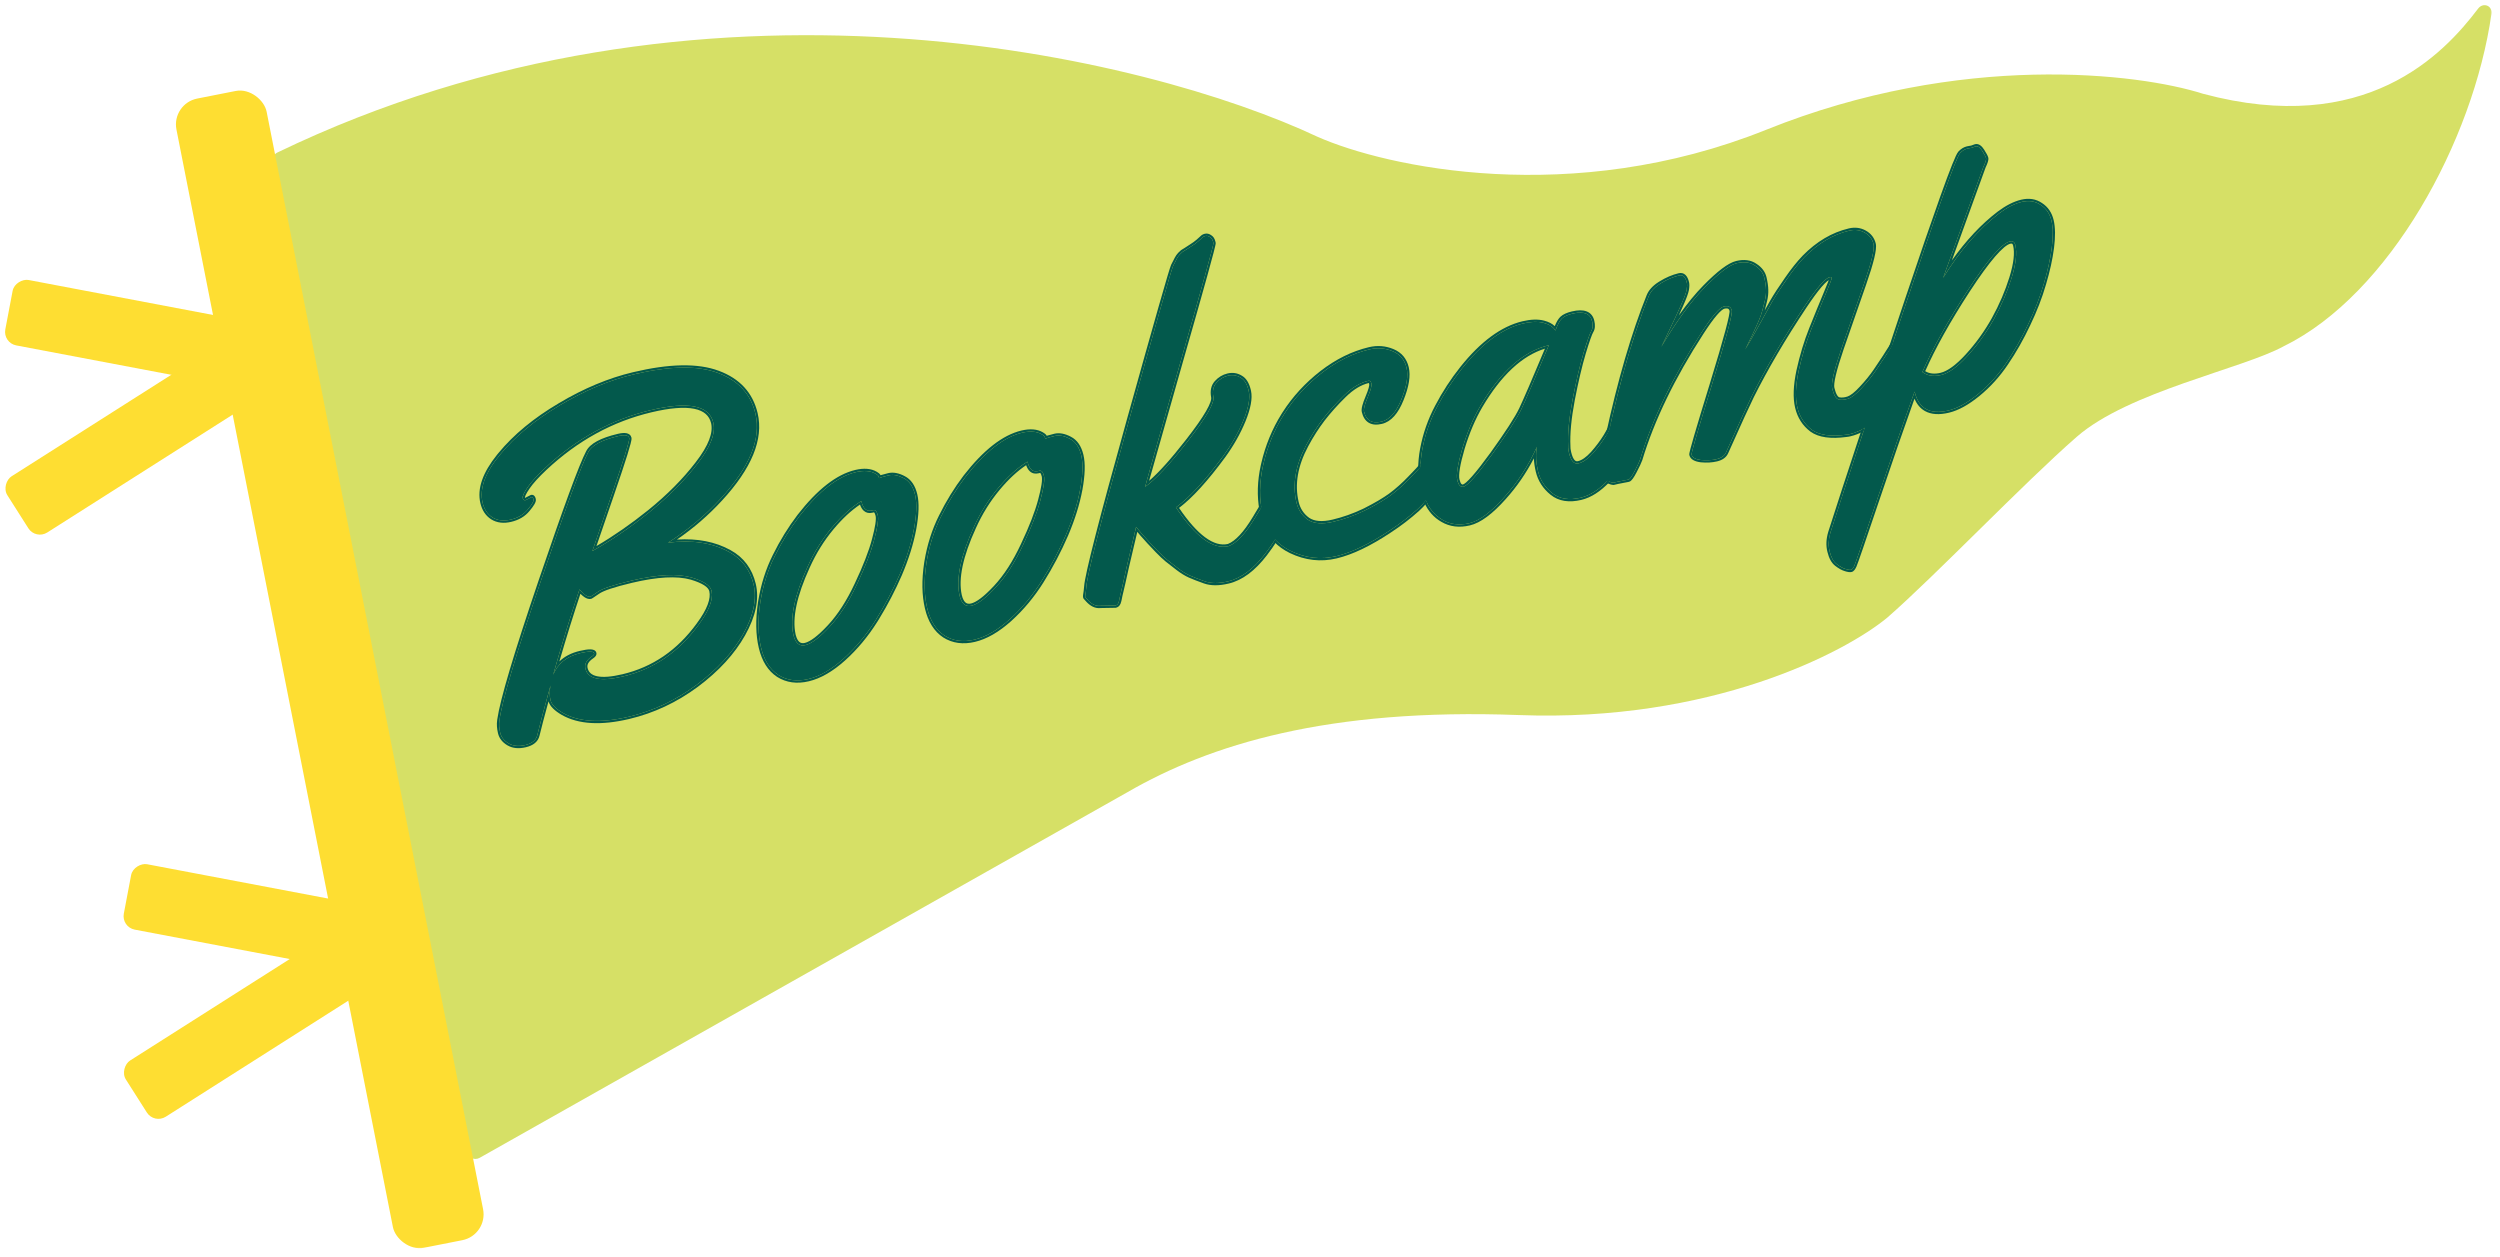 <?xml version="1.0" encoding="utf-8"?>
<svg xmlns="http://www.w3.org/2000/svg" fill="none" height="100%" overflow="visible" preserveAspectRatio="none" style="display: block;" viewBox="0 0 362 182" width="100%">
<g id="Mask group">
<mask height="182" id="mask0_0_37" maskUnits="userSpaceOnUse" style="mask-type:alpha" width="362" x="0" y="0">
<rect fill="#D9D9D9" height="181.354" id="Rectangle 100" width="361.454"/>
</mask>
<g mask="url(#mask0_0_37)">
<g id="Group 16">
<path d="M69.454 167.653C68.71 168.073 67.773 167.641 67.609 166.803L39.472 23.453C39.363 22.897 39.647 22.334 40.157 22.087C101.511 -7.533 166.084 8.188 190.799 19.815C200.71 24.191 227.577 30.111 255.757 18.784C283.938 7.458 309.654 10.592 318.989 13.575C342.548 19.888 353.834 7.85 358.82 1.259C359.56 0.281 360.935 0.804 360.762 2.018C358.127 20.425 345.981 42.632 330.704 50.126C324.714 53.413 308.216 56.697 300.706 63.256C293.007 69.979 280.327 83.277 273.275 89.435C267.046 94.576 247.659 104.594 219.939 103.541C192.219 102.488 175.142 107.847 163.305 114.681L69.454 167.653Z" fill="#D6E066" id="Vector 4"/>
<g id="Group 15">
<g id="Bookcamp">
<path d="M285.499 21.401L286.061 21.2C286.382 21.124 286.704 21.341 287.029 21.851C287.353 22.362 287.538 22.713 287.584 22.906C287.629 23.098 287.502 23.512 287.201 24.148L281.361 40.24C283.808 36.271 286.514 33.155 289.478 30.893C290.63 30.033 291.719 29.481 292.745 29.238C293.793 28.989 294.708 29.133 295.491 29.67C296.29 30.181 296.808 30.939 297.047 31.944C297.285 32.95 297.302 34.256 297.096 35.863C296.89 37.471 296.503 39.223 295.936 41.119C295.391 43.011 294.635 44.964 293.667 46.978C292.72 48.987 291.661 50.853 290.488 52.577C289.337 54.296 287.986 55.791 286.436 57.063C284.885 58.334 283.447 59.127 282.121 59.442C279.447 60.076 277.819 59.163 277.236 56.704C275.641 61.125 273.83 66.344 271.801 72.36C269.771 78.376 268.675 81.561 268.51 81.917C268.346 82.272 268.189 82.467 268.04 82.503C267.868 82.543 267.6 82.505 267.233 82.389C266.845 82.278 266.416 82.041 265.946 81.678C265.476 81.315 265.14 80.706 264.937 79.85C264.712 79 264.753 78.075 265.058 77.077C266.804 71.58 270.218 61.215 275.302 45.98C280.401 30.72 283.24 22.784 283.818 22.172C284.142 21.824 284.497 21.605 284.881 21.514L285.499 21.401ZM291.822 35.488C291.716 35.039 291.448 34.865 291.021 34.966C289.866 35.24 287.838 37.596 284.938 42.034C282.059 46.467 279.865 50.41 278.357 53.862C279.076 54.415 279.98 54.562 281.071 54.303C282.162 54.044 283.434 53.121 284.887 51.534C286.34 49.947 287.614 48.176 288.71 46.222C289.8 44.247 290.658 42.247 291.285 40.224C291.912 38.2 292.091 36.621 291.822 35.488Z" fill="#03594C" id="Vector"/>
<path d="M235.802 69.446L234.215 69.755L233.638 69.892C233.408 69.879 233.153 69.803 232.873 69.667C232.57 69.535 232.345 69.442 232.196 69.387C232.048 69.332 231.948 69.197 231.897 68.983C231.841 68.748 231.833 68.332 231.872 67.736C233.866 57.572 236.157 49.28 238.746 42.86C239.032 42.16 239.609 41.548 240.479 41.026C241.366 40.477 242.258 40.096 243.156 39.882C243.691 39.756 244.057 40.109 244.255 40.943C244.311 41.178 244.301 41.52 244.227 41.967C244.147 42.392 243.871 43.135 243.4 44.196C242.929 45.256 242.36 46.476 241.693 47.854C241.025 49.232 240.648 50.022 240.56 50.223C242.77 46.491 244.876 43.608 246.878 41.575C248.897 39.515 250.43 38.36 251.478 38.112C252.548 37.858 253.434 37.975 254.137 38.464C254.857 38.925 255.3 39.509 255.467 40.215C255.63 40.899 255.713 41.489 255.718 41.985C255.739 42.455 255.682 42.977 255.547 43.551C255.407 44.103 255.284 44.584 255.178 44.994C255.088 45.376 254.898 45.907 254.607 46.586C254.311 47.244 254.103 47.7 253.983 47.954C253.884 48.203 253.649 48.688 253.277 49.409C252.927 50.124 252.739 50.519 252.711 50.594C253.168 49.853 253.791 48.767 254.582 47.337C255.372 45.908 256.037 44.711 256.576 43.747C257.137 42.778 257.857 41.67 258.736 40.422C259.609 39.153 260.454 38.095 261.269 37.246C263.234 35.244 265.403 33.961 267.777 33.398C268.59 33.205 269.335 33.3 270.013 33.681C270.691 34.062 271.116 34.617 271.288 35.344C271.456 36.05 270.995 37.966 269.907 41.093C268.814 44.199 267.726 47.326 266.643 50.474C265.577 53.596 265.127 55.51 265.294 56.215C265.528 57.199 265.849 57.744 266.258 57.85C266.663 57.935 267.116 57.895 267.619 57.731C268.122 57.566 268.76 57.065 269.533 56.227C270.327 55.383 271.008 54.544 271.578 53.708C272.501 52.36 273.346 51.064 274.112 49.82C274.281 49.577 274.493 49.425 274.75 49.364C275.156 49.268 275.475 49.52 275.708 50.12C275.941 50.719 276.136 51.351 276.293 52.014C276.45 52.677 276.495 53.152 276.428 53.439C276.092 54.784 275.07 56.573 273.364 58.808C271.658 61.042 269.832 62.391 267.885 62.852C267.65 62.908 267.476 62.938 267.364 62.942C265.111 63.251 263.44 63.014 262.351 62.234C261.278 61.426 260.58 60.338 260.255 58.97C259.93 57.601 259.997 55.834 260.455 53.67C260.934 51.501 261.542 49.493 262.279 47.646C263.016 45.8 263.694 44.137 264.315 42.657C264.951 41.15 265.257 40.344 265.231 40.237C265.206 40.13 265.108 40.097 264.937 40.137C264.274 40.295 263.052 41.714 261.271 44.395C258.225 48.981 255.683 53.311 253.645 57.386C253.109 58.462 251.875 61.161 249.94 65.483C249.721 65.986 249.259 66.322 248.553 66.489C247.869 66.652 247.122 66.693 246.312 66.614C245.498 66.514 245.04 66.25 244.938 65.822C244.888 65.608 245.878 62.211 247.908 55.63C249.934 49.027 250.886 45.47 250.764 44.956C250.637 44.422 250.253 44.23 249.611 44.383C248.991 44.53 247.921 45.778 246.399 48.126C242.216 54.585 239.245 60.723 237.485 66.54C237.363 66.885 237.1 67.444 236.697 68.218C236.293 68.991 235.995 69.401 235.802 69.446Z" fill="#03594C" id="Vector_2"/>
<path d="M227.695 45.414C229.32 45.028 230.264 45.392 230.528 46.504C230.67 47.102 230.635 47.574 230.423 47.918C230.211 48.262 229.833 49.334 229.289 51.135C228.761 52.909 228.233 55.158 227.704 57.881C227.192 60.578 226.98 62.831 227.071 64.639C227.057 64.868 227.096 65.175 227.187 65.56C227.466 66.736 227.927 67.248 228.568 67.096C229.21 66.944 229.898 66.464 230.633 65.657C231.363 64.829 231.989 63.992 232.511 63.145C233.028 62.277 233.521 61.403 233.99 60.524C234.48 59.64 234.777 59.129 234.88 58.991C234.983 58.854 235.163 58.755 235.419 58.694C235.826 58.598 236.145 58.849 236.378 59.449C236.61 60.049 236.805 60.681 236.963 61.344C237.12 62.007 237.165 62.482 237.097 62.769C236.766 64.135 235.745 65.924 234.034 68.138C232.344 70.346 230.633 71.655 228.9 72.066C227.189 72.472 225.803 72.247 224.742 71.392C223.681 70.537 223 69.478 222.701 68.217C222.397 66.934 222.344 65.76 222.544 64.696C221.316 67.427 219.738 69.868 217.809 72.02C215.901 74.167 214.22 75.413 212.766 75.758C211.312 76.103 210.021 75.946 208.893 75.287C207.458 74.476 206.512 73.107 206.056 71.183C205.594 69.237 205.56 67.189 205.954 65.04C206.364 62.864 207.085 60.807 208.116 58.868C209.142 56.908 210.342 55.065 211.717 53.338C214.608 49.715 217.55 47.549 220.544 46.839C221.699 46.565 222.686 46.534 223.504 46.747C224.322 46.959 224.896 47.331 225.226 47.863C225.557 46.971 225.87 46.389 226.167 46.115C226.479 45.815 226.989 45.581 227.695 45.414ZM224.273 49.987C220.616 50.854 217.312 53.784 214.362 58.776C213.317 60.56 212.447 62.607 211.753 64.918C211.08 67.224 210.833 68.751 211.01 69.499C211.188 70.248 211.49 70.571 211.918 70.47C212.517 70.328 213.906 68.756 216.085 65.754C218.26 62.731 219.664 60.556 220.299 59.231C220.988 57.757 222.313 54.676 224.273 49.987Z" fill="#03594C" id="Vector_3"/>
<path d="M204.169 69.225C205.113 68.255 205.716 67.604 205.975 67.271C206.23 66.917 206.528 66.507 206.87 66.042C207.211 65.577 207.521 65.312 207.799 65.246C208.227 65.144 208.557 65.586 208.791 66.569C209.019 67.532 208.787 68.694 208.093 70.056C207.416 71.391 206.465 72.622 205.242 73.748C204.013 74.853 202.665 75.884 201.198 76.842C198.29 78.774 195.714 80.006 193.468 80.539C191.244 81.067 189.061 80.816 186.92 79.788C184.773 78.739 183.421 77.038 182.863 74.685C182.3 72.311 182.327 69.809 182.945 67.177C183.559 64.524 184.574 62.092 185.992 59.881C187.427 57.643 189.231 55.679 191.405 53.988C193.601 52.293 195.896 51.161 198.292 50.593C199.447 50.319 200.563 50.404 201.639 50.849C202.716 51.294 203.392 52.094 203.666 53.249C203.94 54.404 203.692 55.931 202.923 57.83C202.17 59.703 201.205 60.779 200.029 61.058C198.66 61.382 197.821 60.892 197.511 59.588C197.43 59.246 197.606 58.56 198.04 57.531C198.474 56.502 198.655 55.838 198.584 55.538C198.508 55.218 198.352 55.085 198.117 55.141C196.941 55.42 195.775 56.126 194.621 57.258C193.466 58.39 192.439 59.537 191.54 60.699C190.663 61.856 189.864 63.108 189.144 64.453C187.579 67.377 187.105 70.144 187.724 72.753C187.973 73.801 188.52 74.631 189.366 75.244C190.227 75.83 191.45 75.935 193.032 75.56C194.636 75.179 196.197 74.617 197.715 73.873C199.228 73.108 200.446 72.389 201.372 71.718C202.313 71.02 203.245 70.189 204.169 69.225Z" fill="#03594C" id="Vector_4"/>
<path d="M161.514 87.678L159.354 87.716C158.719 87.799 158.112 87.525 157.533 86.895C157.38 86.728 157.288 86.625 157.257 86.587C157.204 86.555 157.17 86.506 157.154 86.442C157.139 86.378 157.14 86.287 157.158 86.17C157.17 86.032 157.196 85.856 157.236 85.644C157.271 85.409 157.295 85.178 157.308 84.949C157.397 83.324 159.456 75.29 163.485 60.849C167.514 46.407 169.643 38.955 169.872 38.494C170.118 38.007 170.296 37.66 170.405 37.453C170.53 37.22 170.674 37.016 170.836 36.843C171.019 36.663 171.149 36.542 171.224 36.479C171.321 36.411 171.498 36.301 171.756 36.15C172.03 35.972 172.304 35.794 172.578 35.616C172.874 35.433 173.172 35.215 173.474 34.963C173.77 34.689 173.975 34.505 174.088 34.411C174.196 34.295 174.346 34.214 174.539 34.168C174.753 34.117 174.968 34.168 175.185 34.32C175.423 34.467 175.577 34.69 175.648 34.989L175.702 35.214C175.691 35.645 174.103 41.376 170.936 52.406C167.791 63.43 166.081 69.46 165.808 70.497C167.318 69.438 169.39 67.219 172.022 63.838C174.653 60.458 175.878 58.338 175.697 57.477C175.537 56.612 175.689 55.92 176.154 55.404C176.619 54.887 177.172 54.552 177.813 54.4C178.476 54.243 179.086 54.335 179.641 54.678C180.213 54.994 180.608 55.657 180.825 56.667C181.037 57.656 180.78 59.05 180.055 60.849C179.324 62.626 178.354 64.347 177.145 66.011C174.533 69.568 172.242 72.054 170.274 73.47C173.117 77.742 175.662 79.612 177.907 79.08C179.086 78.619 180.347 77.27 181.691 75.031C182.196 74.211 182.681 73.395 183.144 72.585C183.602 71.754 183.879 71.259 183.977 71.1C184.097 70.936 184.284 70.824 184.541 70.763C184.947 70.666 185.267 70.918 185.5 71.518C185.732 72.118 185.927 72.749 186.085 73.412C186.242 74.076 186.287 74.55 186.219 74.838C185.883 76.182 184.873 77.969 183.188 80.199C181.498 82.407 179.712 83.734 177.83 84.181C176.482 84.5 175.352 84.497 174.439 84.172C173.526 83.846 172.804 83.566 172.274 83.33C171.744 83.094 171.175 82.744 170.567 82.278C169.955 81.791 169.443 81.392 169.03 81.084C168.64 80.77 168.16 80.319 167.591 79.731C167.044 79.138 166.652 78.722 166.415 78.485C166.173 78.226 165.804 77.817 165.31 77.256C164.832 76.669 164.564 76.349 164.506 76.295C164.309 77.177 164.084 78.134 163.832 79.166C163.579 80.197 163.354 81.154 163.157 82.036C162.96 82.919 162.78 83.73 162.616 84.469C162.447 85.187 162.307 85.785 162.195 86.263C162.104 86.737 162.05 86.986 162.034 87.013C161.965 87.391 161.792 87.612 161.514 87.678Z" fill="#03594C" id="Vector_5"/>
<path d="M152.742 63.126C153.383 62.974 154.104 63.108 154.904 63.528C155.725 63.943 156.278 64.749 156.562 65.947C156.841 67.123 156.789 68.762 156.407 70.863C156.019 72.943 155.332 75.139 154.344 77.452C153.351 79.743 152.184 81.963 150.841 84.111C149.515 86.233 147.967 88.091 146.199 89.685C144.448 91.252 142.749 92.231 141.102 92.622C139.455 93.013 138.008 92.814 136.759 92.026C135.526 91.211 134.692 89.884 134.256 88.045C133.815 86.185 133.777 84.025 134.142 81.566C134.529 79.103 135.236 76.845 136.263 74.794C137.285 72.722 138.468 70.804 139.811 69.04C142.633 65.411 145.359 63.285 147.989 62.661C149.165 62.382 150.121 62.46 150.857 62.895C151.117 63.037 151.264 63.183 151.3 63.333L151.345 63.525C151.635 63.411 152.1 63.278 152.742 63.126ZM150.514 68.161L150.289 68.214C149.541 68.392 149.037 67.935 148.778 66.845C147.339 67.728 145.916 69.015 144.509 70.704C143.103 72.393 141.934 74.274 141.003 76.347C139.097 80.504 138.41 83.796 138.94 86.222C139.224 87.42 139.805 87.915 140.681 87.707C141.558 87.499 142.726 86.612 144.184 85.046C145.643 83.48 146.963 81.428 148.145 78.888C149.349 76.344 150.182 74.192 150.646 72.433C151.126 70.648 151.3 69.477 151.168 68.921C151.031 68.343 150.813 68.09 150.514 68.161Z" fill="#03594C" id="Vector_6"/>
<path d="M128.683 68.833C129.324 68.681 130.045 68.815 130.845 69.235C131.666 69.65 132.219 70.457 132.503 71.654C132.782 72.831 132.73 74.469 132.348 76.57C131.96 78.65 131.273 80.847 130.285 83.159C129.292 85.45 128.125 87.67 126.782 89.818C125.455 91.94 123.908 93.798 122.14 95.392C120.389 96.96 118.69 97.939 117.043 98.329C115.396 98.72 113.948 98.521 112.7 97.733C111.467 96.919 110.633 95.592 110.197 93.752C109.755 91.892 109.718 89.732 110.083 87.274C110.47 84.81 111.177 82.553 112.204 80.502C113.226 78.43 114.409 76.511 115.752 74.747C118.574 71.118 121.299 68.992 123.93 68.368C125.106 68.089 126.062 68.167 126.798 68.603C127.058 68.744 127.205 68.89 127.241 69.04L127.286 69.232C127.576 69.118 128.041 68.986 128.683 68.833ZM126.455 73.868L126.23 73.922C125.482 74.099 124.978 73.643 124.719 72.552C123.28 73.436 121.857 74.722 120.45 76.411C119.044 78.1 117.875 79.981 116.943 82.054C115.038 86.211 114.351 89.503 114.881 91.93C115.165 93.127 115.746 93.622 116.622 93.414C117.499 93.206 118.667 92.319 120.125 90.754C121.584 89.188 122.904 87.135 124.086 84.596C125.29 82.051 126.123 79.899 126.587 78.14C127.067 76.355 127.241 75.184 127.109 74.628C126.972 74.051 126.754 73.797 126.455 73.868Z" fill="#03594C" id="Vector_7"/>
<path d="M76.099 72.429L76.976 71.984C77.104 71.953 77.199 72.066 77.26 72.323C77.315 72.558 77.035 73.043 76.418 73.776C75.823 74.505 75.001 74.993 73.954 75.242C72.927 75.486 72.043 75.379 71.302 74.922C70.583 74.46 70.109 73.748 69.881 72.786C69.399 70.754 70.248 68.429 72.428 65.811C74.603 63.172 77.484 60.794 81.071 58.678C84.653 56.541 88.219 55.051 91.769 54.209C96.966 52.976 101.026 52.906 103.95 53.996C106.896 55.082 108.706 57.047 109.381 59.892C110.244 63.527 108.555 67.644 104.314 72.242C102.088 74.667 99.562 76.78 96.736 78.58C100.202 78.142 103.155 78.593 105.597 79.934C107.44 80.943 108.612 82.506 109.115 84.623C109.617 86.74 109.113 89.141 107.604 91.826C106.111 94.484 103.859 96.939 100.846 99.189C97.828 101.419 94.566 102.95 91.058 103.782C87.016 104.74 83.833 104.558 81.509 103.234C80.46 102.625 79.863 102.01 79.716 101.39C79.563 100.748 79.564 100.036 79.717 99.254C78.826 102.448 78.186 104.847 77.799 106.452C77.631 107.17 77.054 107.646 76.071 107.879C75.108 108.107 74.299 108.028 73.642 107.642C72.986 107.255 72.582 106.741 72.43 106.1C72.277 105.458 72.239 104.869 72.315 104.331C72.679 101.579 74.668 94.872 78.284 84.211C81.915 73.523 84.208 67.286 85.163 65.501C85.649 64.505 87.101 63.72 89.518 63.147C90.48 62.918 91.012 63.018 91.113 63.446C91.189 63.767 90.338 66.51 88.559 71.676C86.78 76.842 85.852 79.547 85.774 79.791C88.544 78.23 91.304 76.344 94.055 74.133C96.822 71.895 99.138 69.562 101.001 67.132C102.886 64.697 103.648 62.72 103.288 61.202C102.694 58.699 99.681 58.093 94.249 59.381C88.56 60.731 83.443 63.537 78.897 67.801C77.77 68.859 76.938 69.779 76.401 70.561C75.864 71.344 75.626 71.864 75.686 72.12C75.747 72.377 75.885 72.48 76.099 72.429ZM85.51 86.393C85.125 86.485 84.591 86.137 83.908 85.35C82.647 89.083 81.376 93.202 80.096 97.707C80.771 96.079 82.071 95.036 83.996 94.58C85.279 94.275 85.959 94.284 86.035 94.604C86.066 94.733 85.954 94.883 85.702 95.056C84.922 95.58 84.609 96.163 84.761 96.804C85.126 98.344 86.945 98.726 90.217 97.95C94.644 96.9 98.289 94.409 101.151 90.477C102.69 88.395 103.315 86.744 103.026 85.525C102.849 84.777 101.873 84.138 100.098 83.611C98.042 83.037 95.153 83.191 91.432 84.074C88.844 84.688 87.222 85.23 86.566 85.702C85.905 86.153 85.553 86.383 85.51 86.393Z" fill="#03594C" id="Vector_8"/>
</g>
<path d="M297.047 31.944C296.808 30.939 296.29 30.181 295.491 29.67C294.733 29.15 293.85 28.998 292.843 29.215L292.745 29.237C291.719 29.481 290.63 30.033 289.478 30.893C286.513 33.155 283.808 36.271 281.361 40.24L287.201 24.148C287.483 23.552 287.613 23.151 287.59 22.944L287.583 22.905C287.544 22.737 287.397 22.447 287.144 22.035L287.028 21.851C286.704 21.341 286.381 21.124 286.061 21.2L285.498 21.401L284.881 21.513C284.496 21.605 284.142 21.824 283.818 22.172L283.789 22.206C283.151 23.034 280.321 30.958 275.301 45.98C274.825 47.407 274.364 48.791 273.917 50.133C273.679 50.515 273.435 50.902 273.182 51.294C273.759 49.562 274.361 47.756 274.988 45.876L275.918 43.1C278.026 36.823 279.701 31.947 280.944 28.472C281.654 26.486 282.224 24.956 282.654 23.881C282.868 23.345 283.049 22.918 283.196 22.605C283.269 22.448 283.336 22.316 283.395 22.211C283.451 22.111 283.512 22.015 283.578 21.945C283.937 21.56 284.346 21.301 284.805 21.192L284.813 21.19L284.822 21.188L285.413 21.08L285.967 20.883L285.984 20.878C286.534 20.748 286.975 21.152 287.307 21.674C287.472 21.933 287.604 22.157 287.703 22.344C287.798 22.524 287.872 22.691 287.905 22.829C287.95 23.019 287.903 23.247 287.838 23.458C287.768 23.683 287.656 23.956 287.506 24.274L282.627 37.719C284.673 34.818 286.889 32.453 289.278 30.631L289.279 30.63L289.281 30.629C290.456 29.75 291.585 29.173 292.669 28.916C293.792 28.649 294.804 28.8 295.674 29.395C296.549 29.957 297.112 30.79 297.368 31.868C297.619 32.928 297.632 34.278 297.423 35.905C297.214 37.533 296.824 39.302 296.254 41.211L296.254 41.211C295.703 43.122 294.939 45.092 293.964 47.121C293.011 49.143 291.944 51.023 290.762 52.761L290.762 52.761C289.594 54.506 288.221 56.025 286.645 57.318C285.072 58.607 283.589 59.433 282.197 59.763C280.817 60.09 279.647 60.033 278.733 59.521C278.057 59.142 277.557 58.534 277.219 57.729C275.706 61.948 274.004 66.86 272.113 72.465C271.099 75.474 270.317 77.775 269.768 79.368C269.224 80.948 268.901 81.858 268.81 82.055C268.722 82.245 268.629 82.409 268.527 82.536C268.429 82.658 268.295 82.781 268.116 82.824C267.849 82.887 267.504 82.821 267.133 82.704C266.694 82.576 266.23 82.314 265.744 81.939C265.192 81.512 264.827 80.821 264.615 79.926C264.375 79.008 264.423 78.023 264.742 76.98L264.743 76.978L264.743 76.977C265.77 73.742 267.375 68.824 269.557 62.221C269.7 62.147 269.842 62.067 269.984 61.982C267.744 68.757 266.103 73.788 265.058 77.077L265.004 77.263C264.749 78.191 264.726 79.053 264.937 79.85L264.976 80.008C265.182 80.781 265.505 81.338 265.946 81.678C266.416 82.041 266.845 82.278 267.233 82.389C267.577 82.498 267.834 82.538 268.006 82.509L268.039 82.502C268.189 82.467 268.346 82.272 268.51 81.916C268.654 81.606 269.512 79.128 271.083 74.483L271.8 72.36C273.83 66.344 275.641 61.125 277.235 56.703C277.819 59.163 279.447 60.075 282.12 59.441C283.405 59.137 284.795 58.383 286.29 57.18L286.435 57.062C287.986 55.791 289.337 54.296 290.488 52.577C291.66 50.853 292.72 48.987 293.666 46.977C294.634 44.963 295.391 43.011 295.936 41.119C296.468 39.342 296.84 37.69 297.055 36.166L297.095 35.863C297.295 34.306 297.286 33.031 297.068 32.039L297.047 31.944ZM291.501 35.564C291.458 35.385 291.398 35.321 291.361 35.297C291.329 35.276 291.257 35.25 291.097 35.288C290.881 35.339 290.585 35.5 290.201 35.817C289.823 36.129 289.384 36.573 288.884 37.154C287.884 38.316 286.661 40 285.214 42.214C282.411 46.531 280.264 50.374 278.77 53.745C279.357 54.105 280.087 54.197 280.995 53.981L281.071 54.303L280.969 54.326C279.924 54.552 279.053 54.397 278.357 53.862C279.865 50.41 282.059 46.467 284.938 42.034C287.838 37.596 289.866 35.24 291.02 34.966L291.099 34.95C291.481 34.888 291.722 35.067 291.822 35.488L291.846 35.595C292.079 36.72 291.892 38.263 291.285 40.224L291.165 40.603C290.55 42.497 289.731 44.37 288.709 46.222C287.614 48.176 286.34 49.947 284.887 51.534C283.434 53.121 282.162 54.044 281.071 54.303L280.995 53.981C281.985 53.746 283.2 52.887 284.643 51.311C286.079 49.743 287.338 47.993 288.421 46.061C289.501 44.104 290.35 42.126 290.969 40.126C291.591 38.119 291.749 36.61 291.501 35.564Z" fill="#03594C" id="Stroke"/>
<path d="M259.934 59.046C259.593 57.61 259.669 55.789 260.132 53.602L260.132 53.6L260.133 53.599C260.615 51.414 261.228 49.389 261.972 47.524C262.709 45.676 263.389 44.011 264.01 42.529L264.01 42.528C264.328 41.776 264.562 41.202 264.712 40.805C264.748 40.711 264.778 40.628 264.804 40.556C264.732 40.601 264.646 40.662 264.547 40.745C264.33 40.926 264.072 41.188 263.773 41.535C263.175 42.23 262.433 43.242 261.546 44.578C258.506 49.154 255.971 53.472 253.94 57.533L253.941 57.533C253.409 58.601 252.177 61.292 250.243 65.614L250.243 65.614C249.97 66.242 249.401 66.628 248.629 66.811C247.904 66.983 247.12 67.025 246.28 66.943L246.276 66.942L246.272 66.942C245.446 66.84 244.772 66.551 244.617 65.898C244.605 65.848 244.606 65.802 244.606 65.781C244.607 65.754 244.61 65.727 244.613 65.702C244.62 65.652 244.631 65.592 244.644 65.525C244.672 65.391 244.716 65.209 244.776 64.981C244.894 64.525 245.078 63.871 245.326 63.021C245.821 61.32 246.577 58.823 247.592 55.532C248.605 52.232 249.348 49.697 249.822 47.924C250.06 47.037 250.229 46.345 250.33 45.846C250.381 45.596 250.414 45.399 250.431 45.254C250.44 45.181 250.443 45.125 250.444 45.083C250.444 45.039 250.441 45.026 250.443 45.032C250.395 44.831 250.314 44.748 250.233 44.708C250.139 44.661 249.972 44.636 249.688 44.704C249.605 44.723 249.469 44.792 249.272 44.954C249.081 45.112 248.855 45.34 248.594 45.644C248.073 46.251 247.434 47.137 246.677 48.306C242.506 54.745 239.55 60.855 237.801 66.635L237.798 66.642L237.796 66.649C237.666 67.019 237.393 67.597 236.989 68.37C236.784 68.763 236.6 69.075 236.437 69.299C236.356 69.411 236.273 69.509 236.191 69.586C236.113 69.658 236.008 69.737 235.878 69.767L235.872 69.769L235.865 69.77L234.283 70.078L233.667 70.224L233.618 70.222C233.337 70.205 233.043 70.115 232.741 69.969L232.741 69.97C232.66 69.934 232.585 69.902 232.516 69.873C232.599 69.791 232.683 69.707 232.766 69.621C232.801 69.636 232.836 69.651 232.872 69.667C233.153 69.803 233.408 69.878 233.637 69.892L234.215 69.755L235.802 69.446C235.983 69.403 236.256 69.04 236.622 68.358L236.697 68.217C237.05 67.54 237.295 67.028 237.432 66.679L237.484 66.54C239.19 60.905 242.032 54.968 246.011 48.731L246.399 48.126C247.92 45.778 248.991 44.53 249.611 44.383L249.671 44.369C250.277 44.243 250.641 44.438 250.764 44.956C250.886 45.469 249.934 49.027 247.908 55.63L247.195 57.948C245.646 63.01 244.894 65.634 244.938 65.822C245.04 66.249 245.498 66.514 246.312 66.614C247.071 66.688 247.775 66.656 248.424 66.518L248.553 66.489C249.259 66.322 249.721 65.986 249.94 65.482C251.875 61.161 253.109 58.462 253.645 57.386C255.683 53.311 258.224 48.981 261.271 44.395C263.052 41.714 264.274 40.294 264.937 40.137L264.997 40.125C265.131 40.106 265.209 40.143 265.231 40.236L265.233 40.249C265.237 40.395 264.931 41.197 264.315 42.657L264.079 43.22C263.524 44.555 262.924 46.031 262.279 47.646L262.142 47.994C261.467 49.744 260.904 51.636 260.455 53.67C259.997 55.834 259.93 57.601 260.255 58.969L260.287 59.097C260.624 60.406 261.312 61.451 262.351 62.233C263.44 63.014 265.111 63.25 267.364 62.942C267.448 62.939 267.567 62.921 267.72 62.889L267.885 62.852C268.601 62.682 269.301 62.392 269.984 61.982C269.932 62.139 269.881 62.296 269.829 62.451C269.222 62.781 268.6 63.022 267.962 63.173C267.734 63.227 267.54 63.263 267.395 63.271C265.119 63.581 263.348 63.355 262.158 62.502L262.155 62.5L262.152 62.497C261.015 61.641 260.275 60.486 259.934 59.046ZM274.212 49.25C274.113 49.547 274.015 49.841 273.918 50.133C273.203 51.28 272.424 52.472 271.578 53.708C271.008 54.544 270.327 55.383 269.533 56.227C268.76 57.065 268.122 57.566 267.619 57.731L267.525 57.76C267.091 57.89 266.694 57.925 266.335 57.865L266.258 57.85C265.849 57.744 265.528 57.199 265.294 56.215C265.127 55.51 265.577 53.596 266.643 50.474C267.726 47.325 268.814 44.198 269.907 41.093C270.961 38.063 271.426 36.17 271.302 35.413L271.288 35.344C271.121 34.639 270.717 34.097 270.075 33.717L270.013 33.681C269.335 33.3 268.59 33.205 267.777 33.398C265.403 33.961 263.234 35.244 261.269 37.246C260.454 38.094 259.609 39.153 258.736 40.422L258.413 40.883C257.679 41.945 257.067 42.899 256.576 43.747C256.037 44.711 255.372 45.907 254.582 47.337C253.791 48.767 253.168 49.853 252.711 50.593C252.739 50.519 252.927 50.124 253.277 49.409C253.648 48.688 253.884 48.203 253.982 47.954C254.043 47.827 254.125 47.649 254.229 47.421L254.607 46.586C254.898 45.907 255.088 45.376 255.178 44.993C255.284 44.584 255.407 44.103 255.547 43.55C255.682 42.976 255.739 42.455 255.718 41.985C255.713 41.489 255.63 40.899 255.467 40.215C255.3 39.509 254.857 38.925 254.137 38.463C253.456 37.99 252.603 37.865 251.578 38.089L251.478 38.111C250.43 38.36 248.897 39.514 246.878 41.575L246.69 41.768C244.744 43.789 242.701 46.608 240.56 50.223C240.648 50.021 241.025 49.231 241.692 47.853C242.276 46.648 242.785 45.563 243.219 44.601L243.4 44.196C243.842 43.201 244.112 42.486 244.209 42.05L244.227 41.966C244.301 41.519 244.311 41.178 244.255 40.943C244.063 40.135 243.713 39.778 243.206 39.872L243.156 39.882C242.258 40.095 241.366 40.477 240.479 41.026L240.32 41.124C239.538 41.625 239.014 42.203 238.746 42.86C236.635 48.094 234.722 54.573 233.007 62.297C232.844 62.58 232.679 62.863 232.511 63.145C232.497 63.168 232.482 63.191 232.468 63.215C234.241 55.042 236.231 48.215 238.439 42.736L238.44 42.735C238.74 41.999 239.32 41.372 240.142 40.846L240.309 40.742C241.221 40.178 242.144 39.783 243.08 39.561C243.446 39.474 243.79 39.553 244.061 39.815C244.311 40.056 244.472 40.426 244.576 40.867C244.648 41.168 244.629 41.562 244.552 42.021L244.552 42.024L244.551 42.027C244.463 42.496 244.172 43.272 243.702 44.33C243.512 44.757 243.306 45.209 243.085 45.687C244.301 43.965 245.487 42.517 246.643 41.343C247.658 40.306 248.559 39.49 249.344 38.9C250.123 38.313 250.812 37.93 251.402 37.79C252.53 37.522 253.516 37.635 254.315 38.185L254.388 38.233C255.124 38.725 255.604 39.36 255.789 40.139C255.954 40.834 256.042 41.448 256.048 41.975C256.07 42.48 256.008 43.031 255.869 43.626L255.868 43.629L255.867 43.632C255.742 44.125 255.63 44.562 255.532 44.941C255.807 44.447 256.059 43.995 256.288 43.586L256.29 43.581C256.857 42.602 257.583 41.485 258.465 40.232C259.346 38.954 260.201 37.881 261.031 37.017L261.032 37.016L261.033 37.015C263.035 34.975 265.258 33.656 267.701 33.077C268.588 32.866 269.419 32.968 270.175 33.393C270.929 33.817 271.415 34.447 271.609 35.267C271.665 35.5 271.662 35.797 271.624 36.137C271.586 36.483 271.507 36.901 271.39 37.387C271.156 38.361 270.765 39.633 270.219 41.201L270.219 41.202C269.126 44.307 268.038 47.434 266.956 50.581L266.955 50.581C266.424 52.137 266.049 53.385 265.828 54.326C265.717 54.797 265.646 55.186 265.613 55.495C265.579 55.81 265.587 56.018 265.616 56.139C265.729 56.615 265.858 56.962 265.995 57.194C266.13 57.424 266.251 57.505 266.336 57.529C266.668 57.596 267.058 57.567 267.517 57.417C267.932 57.281 268.521 56.837 269.29 56.002L269.291 56.001L269.292 56C270.076 55.167 270.747 54.341 271.305 53.522L271.306 53.522C272.226 52.177 273.067 50.886 273.831 49.647L273.836 49.639L273.841 49.632C273.946 49.479 274.07 49.351 274.212 49.25Z" fill="#03594C" id="Stroke_2"/>
<path d="M222.38 68.293C222.222 67.626 222.129 66.983 222.103 66.367C220.988 68.516 219.639 70.473 218.056 72.239C216.139 74.397 214.4 75.71 212.843 76.079C211.319 76.441 209.939 76.28 208.727 75.572L208.727 75.572C207.61 74.939 206.78 73.992 206.23 72.749C206.312 72.658 206.392 72.567 206.471 72.474C206.996 73.733 207.804 74.671 208.894 75.287C209.986 75.925 211.232 76.092 212.631 75.788L212.766 75.758C214.221 75.413 215.902 74.167 217.81 72.02C219.739 69.868 221.317 67.427 222.544 64.696C222.345 65.76 222.397 66.933 222.702 68.216L222.731 68.334C223.044 69.544 223.714 70.564 224.743 71.392C225.771 72.22 227.104 72.457 228.741 72.102L228.901 72.066C230.201 71.757 231.49 70.942 232.766 69.621C232.801 69.636 232.836 69.651 232.872 69.667C232.946 69.703 233.018 69.734 233.089 69.761C231.755 71.165 230.386 72.053 228.977 72.387C227.198 72.809 225.698 72.586 224.535 71.649C223.42 70.751 222.697 69.63 222.38 68.293ZM227.188 65.56C227.108 65.223 227.068 64.946 227.069 64.728L227.071 64.639C226.981 62.83 227.192 60.578 227.705 57.881C228.233 55.158 228.762 52.909 229.29 51.135C229.8 49.447 230.164 48.398 230.382 47.991L230.424 47.917C230.623 47.595 230.666 47.161 230.553 46.614L230.529 46.503C230.273 45.426 229.379 45.051 227.845 45.38L227.695 45.413C226.99 45.581 226.48 45.815 226.167 46.115C225.871 46.389 225.557 46.971 225.226 47.863C224.918 47.364 224.394 47.006 223.655 46.788L223.505 46.746C222.737 46.547 221.822 46.562 220.759 46.79L220.545 46.839C217.551 47.549 214.608 49.715 211.718 53.338C210.343 55.064 209.142 56.908 208.116 58.868C207.085 60.807 206.365 62.864 205.955 65.04L205.919 65.241C205.781 66.046 205.703 66.837 205.686 67.614C205.591 67.722 205.479 67.845 205.352 67.983C205.35 67.003 205.442 66.002 205.63 64.98L205.63 64.978C206.046 62.77 206.778 60.681 207.825 58.713C208.86 56.735 210.072 54.874 211.459 53.132L211.459 53.132C214.374 49.479 217.374 47.251 220.469 46.517C221.656 46.236 222.7 46.196 223.588 46.427C224.219 46.591 224.739 46.851 225.126 47.22C225.389 46.599 225.657 46.137 225.942 45.874C226.317 45.515 226.892 45.264 227.619 45.092C228.458 44.893 229.178 44.872 229.741 45.089C230.33 45.315 230.697 45.781 230.85 46.427C231.002 47.067 230.982 47.641 230.705 48.091C230.62 48.228 230.483 48.549 230.293 49.09C230.106 49.619 229.877 50.332 229.606 51.23C229.082 52.99 228.556 55.226 228.029 57.942C227.519 60.625 227.313 62.85 227.401 64.622L227.402 64.64L227.401 64.658C227.39 64.84 227.421 65.111 227.509 65.484C227.645 66.053 227.813 66.41 227.988 66.605C228.072 66.698 228.151 66.748 228.224 66.771C228.297 66.795 228.383 66.8 228.493 66.774L228.569 67.096C227.947 67.243 227.496 66.767 227.215 65.668L227.188 65.56ZM233.259 61.177C233.175 61.548 233.091 61.921 233.007 62.297C232.844 62.58 232.679 62.863 232.511 63.145L232.412 63.303C231.911 64.096 231.318 64.881 230.634 65.657L230.496 65.805C229.813 66.523 229.17 66.953 228.569 67.096L228.493 66.774C229.039 66.645 229.671 66.223 230.386 65.439C231.104 64.624 231.718 63.802 232.229 62.973C232.584 62.377 232.927 61.778 233.259 61.177ZM211.011 69.499C210.833 68.75 211.081 67.223 211.754 64.918C212.448 62.607 213.318 60.559 214.363 58.776C217.313 53.784 220.616 50.854 224.273 49.986C222.313 54.676 220.989 57.757 220.299 59.231L220.237 59.358C219.576 60.693 218.192 62.825 216.086 65.754C213.907 68.755 212.518 70.327 211.919 70.469L211.843 70.148C211.909 70.132 212.056 70.055 212.3 69.845C212.533 69.644 212.82 69.353 213.162 68.965C213.846 68.191 214.731 67.057 215.819 65.559C217.993 62.536 219.381 60.384 220.001 59.088C220.657 57.687 221.891 54.821 223.707 50.483C220.423 51.5 217.398 54.289 214.648 58.942L214.648 58.942C213.618 60.7 212.759 62.721 212.071 65.01C211.736 66.156 211.51 67.1 211.39 67.845C211.267 68.6 211.259 69.115 211.332 69.422C211.416 69.777 211.519 69.978 211.612 70.077C211.683 70.153 211.745 70.171 211.843 70.148L211.919 70.469L211.879 70.478C211.498 70.546 211.221 70.264 211.045 69.634L211.011 69.499Z" fill="#03594C" id="Stroke_3"/>
<path d="M206.471 72.474C206.518 72.588 206.568 72.699 206.62 72.807C206.265 73.214 205.88 73.609 205.465 73.991L205.464 73.992L205.462 73.993C204.22 75.11 202.859 76.152 201.378 77.118L201.378 77.118C198.454 79.061 195.841 80.316 193.544 80.86C191.243 81.406 188.983 81.145 186.777 80.086L186.775 80.085C185.866 79.641 185.093 79.083 184.456 78.413C184.52 78.316 184.581 78.221 184.642 78.127C185.262 78.795 186.021 79.349 186.92 79.788C188.994 80.784 191.108 81.05 193.26 80.586L193.468 80.539C195.714 80.006 198.29 78.774 201.198 76.842C202.573 75.944 203.844 74.981 205.01 73.954L205.242 73.748C205.688 73.337 206.097 72.913 206.471 72.474ZM205.708 67.077C205.697 67.257 205.69 67.436 205.686 67.614C205.361 67.982 204.856 68.519 204.169 69.224L203.995 69.404C203.129 70.292 202.254 71.064 201.372 71.718L201.195 71.844C200.293 72.479 199.133 73.155 197.715 73.873C196.197 74.617 194.636 75.179 193.032 75.56L192.956 75.238C194.437 74.887 195.881 74.378 197.288 73.712L197.57 73.576C199.07 72.817 200.27 72.108 201.175 71.452C202.099 70.767 203.018 69.949 203.93 68.996L203.931 68.995L203.932 68.994C204.87 68.031 205.457 67.396 205.708 67.077ZM203.666 53.248C203.392 52.094 202.716 51.294 201.639 50.849C200.596 50.418 199.516 50.324 198.4 50.568L198.292 50.593C195.897 51.161 193.601 52.293 191.406 53.988C189.231 55.679 187.427 57.643 185.992 59.881L185.861 60.089C184.511 62.244 183.539 64.607 182.946 67.177L182.889 67.423C182.424 69.522 182.337 71.539 182.629 73.473C182.542 73.62 182.455 73.768 182.367 73.916C181.994 71.818 182.062 69.629 182.567 67.352L182.624 67.102C183.226 64.497 184.211 62.101 185.581 59.913L185.714 59.702C187.17 57.432 189 55.44 191.203 53.727L191.204 53.727C193.432 52.006 195.769 50.852 198.216 50.271C199.437 49.982 200.623 50.072 201.766 50.544C202.943 51.03 203.689 51.916 203.987 53.172C204.285 54.427 204.007 56.032 203.229 57.953L203.229 57.953C202.463 59.859 201.44 61.062 200.105 61.379C199.375 61.552 198.726 61.523 198.206 61.219C197.683 60.913 197.358 60.37 197.19 59.664C197.13 59.41 197.172 59.087 197.263 58.735C197.357 58.37 197.516 57.925 197.736 57.403C197.95 56.894 198.097 56.486 198.183 56.174C198.272 55.845 198.277 55.676 198.263 55.615C198.248 55.553 198.232 55.511 198.218 55.483C198.213 55.473 198.207 55.466 198.204 55.46C198.201 55.461 198.197 55.461 198.193 55.462C197.092 55.723 195.978 56.39 194.852 57.494C193.707 58.616 192.691 59.752 191.802 60.901C190.936 62.043 190.147 63.279 189.435 64.609L189.435 64.609C187.898 67.479 187.449 70.163 188.046 72.676C188.276 73.648 188.778 74.408 189.555 74.973C190.306 75.481 191.416 75.603 192.956 75.238L193.032 75.56L192.885 75.593C191.374 75.928 190.201 75.811 189.366 75.243C188.546 74.65 188.007 73.852 187.748 72.85L187.724 72.753C187.125 70.225 187.55 67.55 189 64.727L189.144 64.453C189.864 63.107 190.663 61.856 191.54 60.699C192.383 59.61 193.338 58.533 194.406 57.47L194.621 57.258C195.775 56.125 196.941 55.42 198.117 55.141L198.16 55.132C198.371 55.102 198.513 55.238 198.584 55.538L198.59 55.567C198.644 55.88 198.46 56.534 198.04 57.531L197.962 57.72C197.586 58.644 197.435 59.267 197.512 59.588L197.542 59.708C197.863 60.883 198.65 61.342 199.902 61.086L200.029 61.057C201.205 60.779 202.17 59.703 202.923 57.83C203.692 55.931 203.94 54.403 203.666 53.248Z" fill="#03594C" id="Stroke_4"/>
<path d="M175.649 34.989C175.578 34.69 175.424 34.467 175.186 34.32C174.982 34.178 174.78 34.124 174.58 34.16L174.54 34.168C174.347 34.214 174.197 34.295 174.089 34.411C173.976 34.505 173.771 34.69 173.474 34.963C173.173 35.215 172.874 35.433 172.579 35.616L171.757 36.15L171.579 36.256C171.415 36.354 171.298 36.428 171.225 36.48L171.158 36.538C171.082 36.607 170.974 36.708 170.837 36.843L170.777 36.909C170.639 37.068 170.515 37.249 170.406 37.453L170.191 37.868C170.102 38.042 169.996 38.251 169.873 38.494L169.846 38.558C169.509 39.427 167.389 46.858 163.486 60.849C159.457 75.29 157.398 83.324 157.309 84.949C157.296 85.178 157.272 85.409 157.237 85.644C157.197 85.856 157.171 86.032 157.158 86.17C157.141 86.287 157.14 86.378 157.155 86.442C157.17 86.507 157.204 86.555 157.257 86.587C157.289 86.625 157.381 86.728 157.534 86.895C158.112 87.525 158.719 87.799 159.355 87.716L161.515 87.679C161.793 87.613 161.966 87.391 162.034 87.013C162.051 86.987 162.104 86.737 162.195 86.263L162.617 84.469L163.158 82.036C163.306 81.374 163.469 80.671 163.648 79.925L163.832 79.166C164.085 78.135 164.309 77.178 164.507 76.295C164.565 76.349 164.833 76.669 165.311 77.256C165.805 77.817 166.174 78.226 166.416 78.485C166.653 78.723 167.045 79.138 167.592 79.731C168.161 80.319 168.64 80.77 169.031 81.084C169.443 81.393 169.956 81.791 170.568 82.278C171.176 82.744 171.745 83.094 172.275 83.33C172.805 83.566 173.527 83.846 174.44 84.172C175.324 84.487 176.413 84.5 177.705 84.21L177.831 84.181C179.654 83.748 181.387 82.489 183.03 80.403L183.189 80.199C183.747 79.46 184.232 78.769 184.642 78.127C184.719 78.21 184.798 78.291 184.879 78.37C184.471 79.004 183.995 79.68 183.452 80.398L183.451 80.4C181.734 82.642 179.889 84.032 177.907 84.502C176.523 84.831 175.323 84.837 174.329 84.483C173.412 84.156 172.682 83.873 172.141 83.632C171.581 83.383 170.989 83.017 170.367 82.54L170.365 82.538L170.363 82.537C169.751 82.05 169.242 81.654 168.833 81.348L168.829 81.345L168.824 81.341C168.418 81.015 167.928 80.553 167.355 79.961L167.349 79.955C166.802 79.362 166.414 78.951 166.182 78.719L166.178 78.715L166.174 78.711C165.929 78.448 165.558 78.035 165.063 77.475L165.059 77.47L165.055 77.465C164.912 77.29 164.788 77.139 164.683 77.012C164.522 77.713 164.346 78.457 164.153 79.244C163.901 80.274 163.677 81.228 163.48 82.109C163.283 82.991 163.103 83.802 162.939 84.54L162.939 84.543L162.939 84.545C162.899 84.711 162.853 84.909 162.817 85.06C162.81 85.09 162.796 85.153 162.789 85.182C162.785 85.198 162.778 85.227 162.775 85.242L162.761 85.302C162.76 85.303 162.76 85.304 162.76 85.305C162.759 85.306 162.759 85.308 162.759 85.309L162.757 85.316C162.756 85.321 162.755 85.327 162.754 85.331L162.747 85.36C162.739 85.394 162.741 85.384 162.733 85.418C162.726 85.448 162.713 85.502 162.707 85.531L162.519 86.332C162.474 86.566 162.437 86.748 162.41 86.875C162.396 86.939 162.384 86.992 162.374 87.032C162.369 87.052 162.363 87.073 162.358 87.091C162.357 87.093 162.355 87.098 162.352 87.106C162.264 87.544 162.03 87.895 161.591 88L161.556 88.008L159.377 88.046C158.609 88.139 157.909 87.793 157.29 87.118L157.29 87.118C157.17 86.987 157.084 86.891 157.035 86.834C156.931 86.754 156.863 86.644 156.834 86.519C156.804 86.394 156.812 86.256 156.831 86.126C156.845 85.977 156.872 85.797 156.911 85.59C156.943 85.367 156.967 85.147 156.979 84.929C157.004 84.491 157.156 83.658 157.423 82.457C157.692 81.245 158.085 79.633 158.6 77.623C159.63 73.603 161.153 67.981 163.168 60.76C165.182 53.539 166.722 48.065 167.787 44.338C168.319 42.475 168.733 41.047 169.028 40.056C169.176 39.561 169.294 39.173 169.383 38.894C169.468 38.629 169.535 38.433 169.577 38.347L169.578 38.346C169.824 37.858 170.003 37.508 170.114 37.299L170.115 37.297C170.252 37.041 170.412 36.814 170.595 36.617L170.6 36.612L170.606 36.606C170.789 36.428 170.927 36.298 171.013 36.226L171.024 36.217L171.035 36.209C171.143 36.133 171.328 36.019 171.581 35.87C171.588 35.865 171.601 35.857 171.602 35.856C171.603 35.856 171.628 35.84 171.628 35.84C171.63 35.839 171.653 35.823 171.654 35.823C171.655 35.822 171.678 35.807 171.68 35.806C171.68 35.806 171.704 35.79 171.705 35.789C171.706 35.789 171.73 35.773 171.731 35.773C171.732 35.772 171.756 35.757 171.757 35.756C171.758 35.755 171.781 35.74 171.782 35.739C171.783 35.739 171.807 35.724 171.808 35.723C171.809 35.722 171.833 35.706 171.834 35.706C171.835 35.705 171.859 35.69 171.859 35.689C171.861 35.689 171.884 35.674 171.885 35.673C171.886 35.672 171.909 35.657 171.911 35.656C171.911 35.656 171.936 35.64 171.937 35.639C171.938 35.639 171.962 35.623 171.962 35.623C171.963 35.622 171.986 35.607 171.988 35.606C172.011 35.591 172.016 35.588 172.039 35.573C172.063 35.557 172.067 35.554 172.091 35.539C172.114 35.524 172.119 35.521 172.142 35.506C172.166 35.491 172.17 35.488 172.193 35.473C172.217 35.457 172.221 35.455 172.245 35.439C172.268 35.424 172.273 35.421 172.296 35.406C172.32 35.39 172.324 35.388 172.348 35.372C172.371 35.357 172.375 35.354 172.399 35.339L172.402 35.337L172.405 35.335C172.684 35.162 172.969 34.955 173.258 34.713C173.539 34.454 173.741 34.272 173.863 34.169C174.023 34.005 174.231 33.902 174.463 33.847C174.786 33.77 175.095 33.855 175.371 34.047C175.684 34.244 175.883 34.542 175.971 34.913L176.034 35.179L176.033 35.222C176.031 35.279 176.019 35.352 176.006 35.419C175.992 35.493 175.972 35.587 175.946 35.698C175.895 35.922 175.819 36.228 175.719 36.614C175.518 37.387 175.219 38.491 174.821 39.924C174.027 42.791 172.838 46.982 171.254 52.497L171.254 52.497C168.642 61.651 167.022 67.359 166.391 69.624C167.775 68.446 169.564 66.458 171.762 63.636C173.074 61.95 174.028 60.589 174.629 59.548C174.93 59.027 175.137 58.595 175.258 58.25C175.382 57.895 175.401 57.671 175.374 57.546L175.374 57.541L175.373 57.538C175.2 56.601 175.358 55.796 175.909 55.183C176.416 54.619 177.027 54.247 177.738 54.079C178.48 53.903 179.178 54.006 179.81 54.394C180.456 54.755 180.869 55.457 181.104 56.404L181.149 56.598C181.382 57.688 181.093 59.16 180.362 60.972L180.361 60.974C179.62 62.777 178.637 64.521 177.413 66.206L177.412 66.207C174.904 69.621 172.675 72.076 170.725 73.547C172.071 75.532 173.334 76.946 174.511 77.811C175.726 78.703 176.817 78.99 177.808 78.763C178.872 78.338 180.078 77.078 181.408 74.861L181.41 74.858C181.806 74.215 182.189 73.576 182.558 72.94C182.579 73.118 182.602 73.296 182.629 73.473C182.325 73.99 182.013 74.51 181.692 75.031C180.348 77.27 179.086 78.619 177.908 79.08C175.662 79.612 173.118 77.742 170.275 73.47C172.182 72.098 174.391 69.722 176.902 66.342L177.146 66.011C178.28 64.451 179.203 62.841 179.916 61.181L180.055 60.849C180.781 59.05 181.037 57.656 180.825 56.667C180.608 55.657 180.214 54.994 179.642 54.678C179.121 54.357 178.553 54.255 177.938 54.373L177.814 54.4C177.173 54.552 176.619 54.887 176.154 55.404C175.69 55.92 175.537 56.612 175.698 57.477C175.879 58.338 174.654 60.458 172.022 63.838L171.777 64.152C169.262 67.356 167.272 69.471 165.808 70.497C166.082 69.461 167.792 63.43 170.937 52.406C174.103 41.376 175.692 35.646 175.702 35.214L175.649 34.989Z" fill="#03594C" id="Stroke_5"/>
<path d="M156.562 65.947C156.278 64.749 155.725 63.943 154.904 63.528C154.104 63.108 153.383 62.974 152.741 63.126C152.1 63.278 151.634 63.411 151.345 63.525L151.299 63.333C151.264 63.183 151.117 63.037 150.857 62.895C150.144 62.474 149.225 62.387 148.099 62.636L147.989 62.661C145.359 63.285 142.632 65.411 139.811 69.04L139.561 69.372C138.32 71.044 137.221 72.852 136.263 74.794L136.168 74.987C135.192 76.987 134.517 79.18 134.142 81.566L134.109 81.796C133.779 84.16 133.828 86.243 134.256 88.045L134.298 88.216C134.745 89.967 135.565 91.237 136.759 92.026C137.968 92.789 139.365 93 140.948 92.657L141.102 92.622C142.697 92.244 144.342 91.313 146.035 89.83L146.199 89.685C147.912 88.141 149.418 86.349 150.716 84.309L150.841 84.111C152.1 82.097 153.205 80.02 154.156 77.881L154.344 77.452C155.301 75.212 155.976 73.081 156.369 71.059L156.407 70.863C156.777 68.828 156.837 67.226 156.587 66.059L156.562 65.947ZM150.847 68.997C150.782 68.726 150.709 68.58 150.652 68.513C150.639 68.499 150.629 68.49 150.623 68.486C150.617 68.481 150.614 68.48 150.613 68.48C150.613 68.48 150.612 68.48 150.61 68.48C150.608 68.48 150.601 68.48 150.59 68.483L150.365 68.536C149.901 68.646 149.472 68.562 149.128 68.25C148.892 68.036 148.715 67.731 148.584 67.36C147.306 68.209 146.032 69.391 144.763 70.915C143.376 72.58 142.223 74.436 141.304 76.482L141.303 76.485C139.405 80.624 138.756 83.833 139.263 86.152C139.398 86.718 139.59 87.059 139.803 87.24C139.998 87.406 140.248 87.47 140.605 87.385L140.681 87.707L140.6 87.724C139.795 87.878 139.251 87.414 138.967 86.333L138.94 86.222C138.426 83.871 139.055 80.709 140.827 76.734L141.002 76.347C141.905 74.339 143.03 72.51 144.378 70.863L144.509 70.704C145.916 69.015 147.339 67.728 148.778 66.845C149.029 67.901 149.509 68.363 150.219 68.229L150.289 68.215L150.514 68.161C150.813 68.09 151.031 68.343 151.168 68.921L151.18 68.975C151.289 69.55 151.111 70.703 150.646 72.433L150.555 72.767C150.077 74.463 149.273 76.503 148.145 78.888L148.034 79.125C146.88 81.556 145.597 83.529 144.184 85.046L143.914 85.332C142.581 86.72 141.503 87.512 140.681 87.707L140.605 87.385C140.979 87.297 141.448 87.054 142.015 86.623C142.579 86.195 143.221 85.596 143.942 84.821C145.371 83.287 146.674 81.266 147.846 78.749L147.846 78.747C149.045 76.212 149.87 74.081 150.326 72.349L150.327 72.347C150.565 71.461 150.725 70.735 150.81 70.167C150.896 69.589 150.897 69.21 150.847 68.997ZM156.883 65.871C157.178 67.113 157.117 68.805 156.732 70.922L156.731 70.924C156.339 73.031 155.643 75.251 154.648 77.582L154.647 77.583C153.648 79.89 152.472 82.124 151.121 84.286L151.121 84.286C149.779 86.433 148.212 88.314 146.421 89.93L146.42 89.931C144.642 91.522 142.895 92.536 141.178 92.944C139.459 93.351 137.917 93.148 136.582 92.305L136.577 92.301C135.256 91.429 134.384 90.019 133.934 88.121C133.481 86.21 133.445 84.006 133.815 81.518L133.816 81.515L133.853 81.282C134.253 78.878 134.957 76.665 135.968 74.647C136.998 72.557 138.192 70.621 139.548 68.839L139.549 68.838L139.55 68.837C142.388 65.187 145.173 62.989 147.913 62.339C149.133 62.05 150.182 62.117 151.015 62.605C151.238 62.727 151.453 62.886 151.563 63.1C151.851 63.009 152.22 62.91 152.665 62.804C153.408 62.628 154.21 62.791 155.053 63.233C155.988 63.706 156.585 64.612 156.883 65.871Z" fill="#03594C" id="Stroke_6"/>
<path d="M132.503 71.654C132.219 70.457 131.666 69.65 130.845 69.235C130.07 68.828 129.369 68.69 128.743 68.82L128.683 68.833C128.041 68.985 127.576 69.118 127.286 69.232L127.241 69.04C127.205 68.89 127.057 68.744 126.798 68.602C126.085 68.181 125.166 68.094 124.04 68.343L123.93 68.368C121.299 68.992 118.573 71.118 115.752 74.747C114.409 76.511 113.226 78.429 112.204 80.502L112.109 80.694C111.133 82.694 110.458 84.887 110.083 87.273L110.05 87.503C109.72 89.867 109.769 91.95 110.197 93.752L110.239 93.923C110.685 95.674 111.506 96.944 112.7 97.733C113.948 98.521 115.396 98.72 117.043 98.329C118.69 97.939 120.389 96.959 122.14 95.392C123.853 93.848 125.358 92.056 126.657 90.016L126.782 89.818C128.125 87.67 129.292 85.45 130.285 83.159C131.272 80.846 131.96 78.65 132.348 76.57C132.718 74.535 132.778 72.933 132.528 71.766L132.503 71.654ZM126.788 74.704C126.723 74.433 126.65 74.287 126.593 74.221C126.58 74.206 126.57 74.197 126.564 74.193C126.558 74.189 126.555 74.188 126.554 74.187C126.554 74.187 126.553 74.187 126.551 74.187C126.549 74.187 126.542 74.187 126.531 74.19L126.306 74.243C125.842 74.353 125.413 74.269 125.069 73.957C124.833 73.743 124.656 73.438 124.526 73.067C123.247 73.916 121.973 75.098 120.704 76.622C119.317 78.287 118.164 80.143 117.245 82.19L117.244 82.192C115.348 86.328 114.698 89.535 115.202 91.853L115.228 91.957C115.362 92.465 115.544 92.777 115.744 92.948C115.938 93.114 116.189 93.177 116.546 93.093L116.622 93.414C115.773 93.615 115.202 93.157 114.908 92.04L114.881 91.93C114.367 89.579 114.996 86.416 116.768 82.441L116.943 82.054C117.846 80.046 118.971 78.218 120.319 76.57L120.45 76.411C121.857 74.722 123.28 73.436 124.719 72.552C124.97 73.608 125.45 74.07 126.161 73.936L126.23 73.922L126.455 73.868C126.754 73.797 126.972 74.05 127.109 74.628L127.121 74.682C127.23 75.258 127.052 76.41 126.587 78.14L126.496 78.475C126.018 80.17 125.214 82.21 124.086 84.596C122.904 87.135 121.584 89.188 120.125 90.753L119.855 91.039C118.522 92.427 117.444 93.219 116.622 93.414L116.546 93.093C116.92 93.004 117.388 92.761 117.956 92.33C118.519 91.902 119.162 91.303 119.883 90.528C121.312 88.994 122.615 86.973 123.786 84.456L123.787 84.454C124.986 81.919 125.811 79.788 126.268 78.056L126.268 78.054C126.506 77.168 126.666 76.442 126.751 75.874C126.837 75.296 126.838 74.917 126.788 74.704ZM132.824 71.578C133.119 72.82 133.058 74.513 132.673 76.629L132.672 76.631C132.28 78.739 131.584 80.958 130.589 83.289L130.588 83.29C129.651 85.453 128.56 87.552 127.313 89.587L127.062 89.993C125.72 92.14 124.153 94.022 122.362 95.637L122.361 95.638C120.583 97.229 118.836 98.243 117.119 98.651C115.4 99.058 113.858 98.855 112.523 98.012L112.517 98.008C111.197 97.136 110.325 95.726 109.875 93.829C109.422 91.917 109.386 89.713 109.756 87.225L109.757 87.222L109.794 86.989C110.194 84.585 110.898 82.372 111.909 80.354C112.939 78.264 114.133 76.328 115.489 74.546L115.49 74.545L115.491 74.544C118.33 70.894 121.114 68.696 123.854 68.046C125.079 67.756 126.131 67.824 126.966 68.318L126.966 68.318C127.185 68.439 127.395 68.596 127.504 68.807C127.792 68.716 128.161 68.617 128.606 68.512C129.35 68.335 130.154 68.499 130.998 68.943L130.998 68.943C131.931 69.416 132.526 70.322 132.824 71.578Z" fill="#03594C" id="Stroke_7"/>
<path d="M102.706 85.601C102.644 85.343 102.434 85.058 101.981 84.761C101.531 84.467 100.877 84.187 100.005 83.927C98.03 83.378 95.209 83.517 91.509 84.395C90.22 84.701 89.178 84.987 88.381 85.254C87.574 85.524 87.045 85.765 86.76 85.97L86.757 85.973L86.753 85.975C86.422 86.201 86.167 86.373 85.988 86.489C85.899 86.548 85.827 86.594 85.773 86.626C85.746 86.643 85.721 86.657 85.699 86.669C85.692 86.673 85.643 86.701 85.587 86.715C85.266 86.791 84.94 86.672 84.642 86.478C84.452 86.354 84.253 86.188 84.045 85.981C83.035 88.998 82.019 92.264 80.995 95.779C81.744 95.049 82.723 94.543 83.921 94.258C84.569 94.105 85.091 94.023 85.473 94.027C85.662 94.03 85.845 94.053 85.997 94.12C86.161 94.191 86.308 94.322 86.357 94.528C86.403 94.721 86.329 94.89 86.241 95.01C86.154 95.128 86.029 95.233 85.889 95.329L85.887 95.33C85.524 95.574 85.297 95.814 85.174 96.043C85.055 96.263 85.026 96.486 85.083 96.728C85.16 97.052 85.309 97.303 85.526 97.494C85.746 97.688 86.054 97.835 86.468 97.922C87.305 98.098 88.52 98.013 90.141 97.628L90.218 97.95C86.997 98.714 85.184 98.356 84.78 96.875L84.762 96.804C84.614 96.183 84.904 95.616 85.631 95.106L85.703 95.056C85.955 94.883 86.066 94.733 86.036 94.604C85.964 94.304 85.363 94.278 84.23 94.526L83.997 94.58C82.072 95.036 80.772 96.079 80.097 97.707C81.377 93.202 82.648 89.083 83.908 85.35C84.571 86.112 85.093 86.462 85.475 86.4L85.511 86.393C85.543 86.386 85.749 86.254 86.129 85.999L86.567 85.702C87.223 85.23 88.845 84.688 91.433 84.074L91.779 83.993C95.334 83.182 98.107 83.054 100.099 83.61C101.873 84.138 102.849 84.776 103.027 85.525L103.051 85.641C103.276 86.848 102.643 88.46 101.152 90.476C98.289 94.408 94.645 96.899 90.218 97.95L90.141 97.628C94.486 96.597 98.065 94.155 100.885 90.282L100.886 90.28C101.645 89.253 102.168 88.347 102.466 87.56C102.764 86.772 102.83 86.125 102.706 85.601ZM91.114 63.446C91.019 63.045 90.546 62.932 89.694 63.108L89.518 63.146C87.102 63.72 85.65 64.505 85.163 65.501C84.209 67.286 81.916 73.523 78.284 84.211C74.669 94.872 72.68 101.579 72.316 104.331C72.24 104.868 72.278 105.458 72.43 106.1L72.445 106.159C72.608 106.773 73.007 107.267 73.643 107.642C74.279 108.016 75.058 108.102 75.982 107.899L76.071 107.879C77.055 107.646 77.631 107.17 77.8 106.452C78.187 104.847 78.827 102.448 79.718 99.254C79.565 100.036 79.564 100.748 79.716 101.389C79.863 102.01 80.461 102.625 81.51 103.234C83.834 104.558 87.017 104.74 91.059 103.782C94.457 102.976 97.625 101.514 100.563 99.396L100.847 99.189C103.859 96.939 106.112 94.484 107.605 91.826C109.067 89.225 109.585 86.891 109.16 84.822L109.116 84.623C108.613 82.506 107.441 80.943 105.598 79.934C103.156 78.593 100.202 78.142 96.737 78.58C99.563 76.78 102.089 74.667 104.315 72.242C108.555 67.644 110.244 63.527 109.382 59.892C108.707 57.047 106.897 55.082 103.951 53.996C101.118 52.939 97.219 52.973 92.253 54.097L91.769 54.209C88.219 55.051 84.653 56.541 81.071 58.678C77.485 60.794 74.604 63.172 72.429 65.811C70.249 68.429 69.4 70.754 69.882 72.786L69.904 72.875C70.14 73.792 70.606 74.475 71.303 74.922C72.021 75.365 72.873 75.478 73.858 75.264L73.954 75.242C75.002 74.993 75.824 74.505 76.419 73.776C77.016 73.066 77.298 72.589 77.264 72.346L77.26 72.323C77.199 72.066 77.105 71.953 76.977 71.984L76.1 72.429L76.06 72.437C75.881 72.464 75.761 72.374 75.7 72.166L75.687 72.12C75.63 71.879 75.836 71.408 76.305 70.705L76.402 70.561C76.939 69.779 77.771 68.859 78.898 67.801C83.444 63.537 88.561 60.73 94.25 59.381C99.682 58.093 102.695 58.699 103.289 61.202L103.305 61.273C103.625 62.782 102.857 64.735 101.002 67.132C99.138 69.562 96.823 71.895 94.056 74.133L93.54 74.544C90.96 76.579 88.371 78.328 85.775 79.791C85.814 79.669 86.065 78.931 86.529 77.579L88.56 71.676C90.311 66.591 91.163 63.853 91.117 63.462L91.114 63.446ZM91.436 63.37C91.452 63.438 91.45 63.507 91.447 63.555C91.444 63.61 91.436 63.67 91.425 63.734C91.403 63.863 91.367 64.026 91.318 64.222C91.219 64.613 91.061 65.154 90.848 65.842C90.421 67.218 89.762 69.199 88.872 71.783C87.606 75.461 86.771 77.888 86.368 79.069C88.867 77.606 91.361 75.875 93.849 73.876C96.599 71.652 98.895 69.337 100.74 66.931L100.74 66.929C102.618 64.504 103.29 62.638 102.967 61.278C102.833 60.714 102.568 60.27 102.174 59.931C101.777 59.588 101.232 59.337 100.518 59.194C99.083 58.904 97.028 59.062 94.326 59.703C88.697 61.038 83.631 63.815 79.124 68.041L79.124 68.041C78.005 69.092 77.192 69.993 76.674 70.748C76.41 71.133 76.228 71.441 76.121 71.675C76.067 71.793 76.035 71.884 76.02 71.952C76.006 72.014 76.008 72.041 76.009 72.044C76.014 72.066 76.019 72.083 76.024 72.096L76.862 71.671L76.9 71.662C76.989 71.641 77.086 71.642 77.181 71.678C77.275 71.713 77.345 71.772 77.397 71.834C77.494 71.95 77.547 72.102 77.582 72.247C77.615 72.387 77.591 72.527 77.554 72.644C77.516 72.766 77.455 72.895 77.378 73.028C77.223 73.295 76.985 73.616 76.672 73.989L76.672 73.989C76.024 74.779 75.137 75.301 74.03 75.563C72.938 75.823 71.96 75.715 71.13 75.203L71.127 75.202L71.125 75.2C70.322 74.685 69.805 73.894 69.56 72.862C69.058 70.747 69.914 68.399 71.972 65.847L72.175 65.6C74.379 62.926 77.291 60.525 80.904 58.394C84.51 56.242 88.106 54.739 91.693 53.888C96.913 52.65 101.05 52.562 104.065 53.686C107.106 54.807 109.001 56.854 109.703 59.815C110.605 63.614 108.822 67.841 104.558 72.465C102.608 74.59 100.429 76.477 98.023 78.126C100.979 77.939 103.562 78.439 105.756 79.644C107.684 80.7 108.914 82.342 109.437 84.547C109.965 86.773 109.426 89.26 107.893 91.987C106.373 94.694 104.086 97.182 101.045 99.454L101.043 99.455C97.991 101.71 94.688 103.26 91.135 104.103C87.055 105.071 83.774 104.904 81.346 103.522L81.344 103.521L81.343 103.52C80.326 102.928 79.638 102.285 79.422 101.564C78.845 103.671 78.412 105.326 78.121 106.53L78.121 106.53C77.912 107.413 77.2 107.951 76.148 108.2C75.128 108.442 74.225 108.368 73.476 107.926C72.755 107.502 72.285 106.919 72.109 106.176C71.949 105.504 71.906 104.873 71.988 104.288L72.007 104.154C72.42 101.285 74.417 94.588 77.972 84.105C79.788 78.76 81.27 74.525 82.418 71.403C83.558 68.302 84.376 66.278 84.867 65.356C85.152 64.772 85.702 64.285 86.46 63.875C87.221 63.463 88.218 63.115 89.442 62.825C89.937 62.708 90.365 62.663 90.7 62.725C90.871 62.758 91.035 62.821 91.169 62.932C91.306 63.047 91.395 63.198 91.436 63.37Z" fill="#03594C" id="Stroke_8"/>
</g>
<g id="Group 14">
<rect fill="#FEDE32" height="169.611" id="Rectangle 60" rx="3.816" transform="rotate(-11.157 24.811 15.011)" width="13.311" x="24.811" y="15.011"/>
<rect fill="#FEDE32" height="36.252" id="Rectangle 61" rx="1.982" transform="rotate(-79.265 0.4 49.645)" width="9.638" x="0.4" y="49.645"/>
<rect fill="#FEDE32" height="36.252" id="Rectangle 63" rx="1.982" transform="rotate(-79.265 17.56 134.242)" width="9.638" x="17.56" y="134.242"/>
<rect fill="#FEDE32" height="36.252" id="Rectangle 62" rx="1.982" transform="rotate(-122.441 5.17 78.167)" width="9.638" x="5.17" y="78.167"/>
<rect fill="#FEDE32" height="36.252" id="Rectangle 64" rx="1.982" transform="rotate(-122.441 22.329 162.763)" width="9.638" x="22.329" y="162.763"/>
</g>
</g>
</g>
</g>
</svg>
